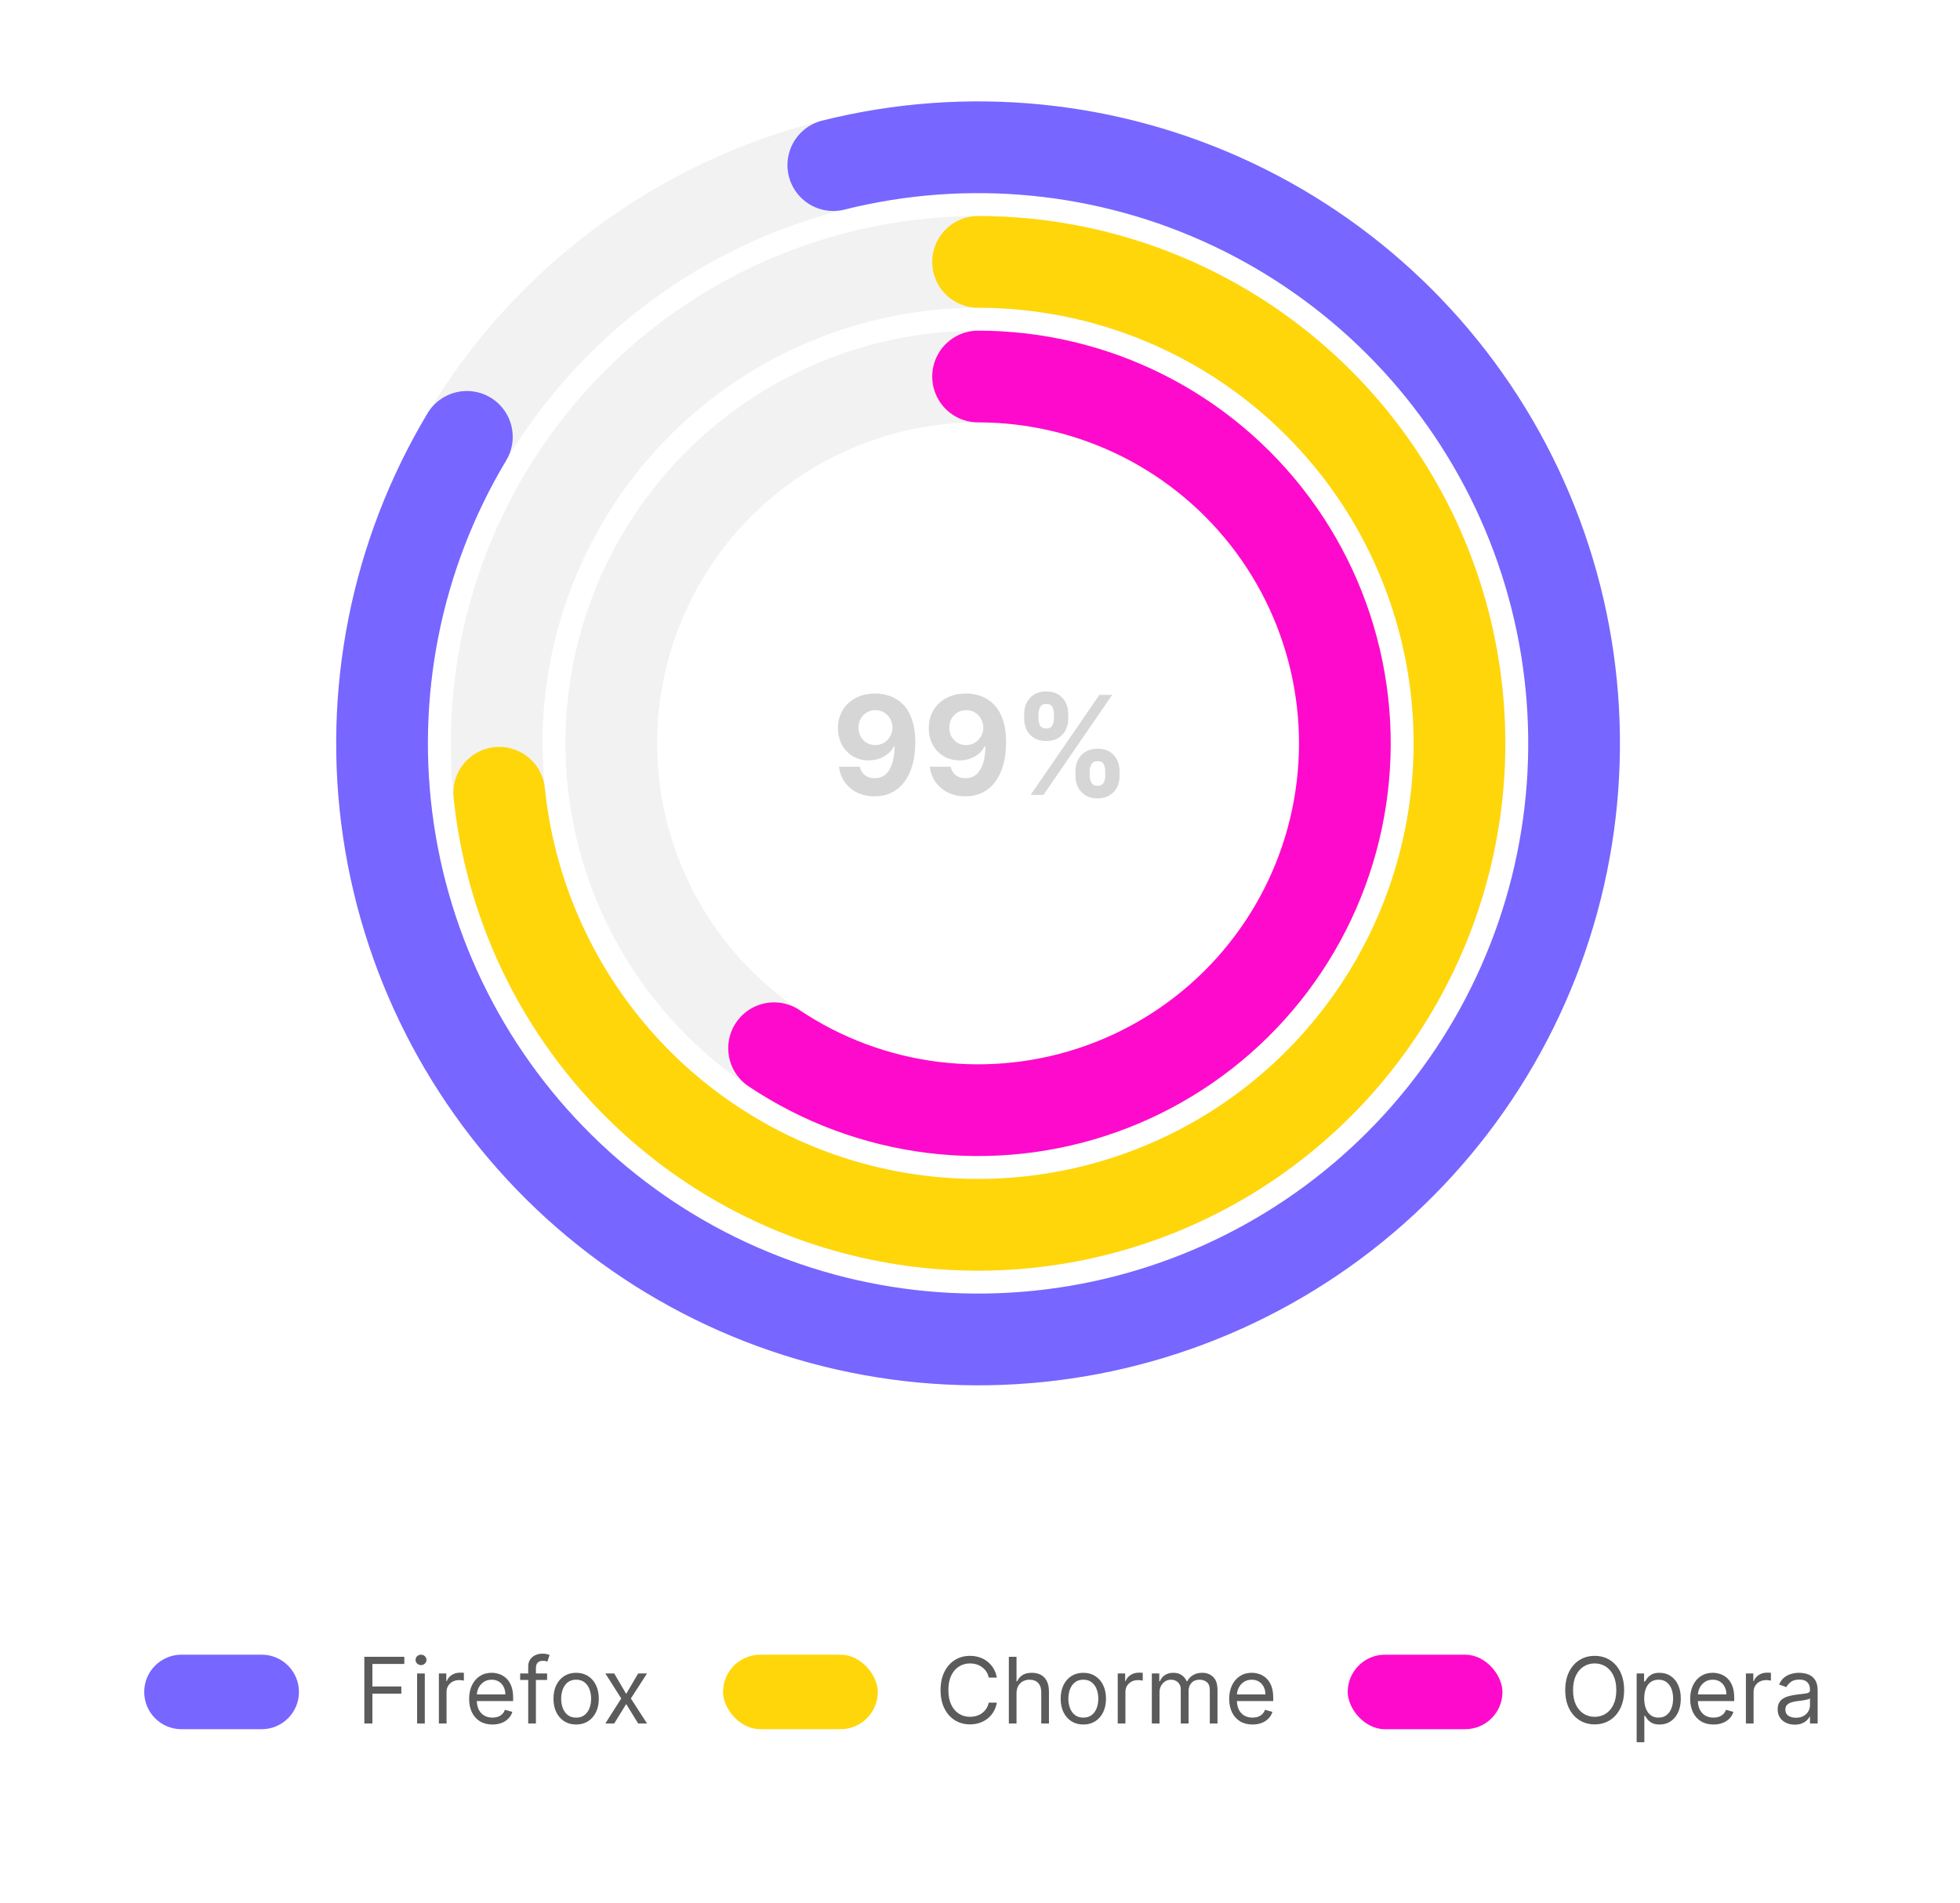 <svg width="342" height="332" viewBox="0 0 342 332" fill="none" xmlns="http://www.w3.org/2000/svg">
    <path d="M170.664 25.691C184.322 25.691 197.845 28.381 210.463 33.608C223.081 38.834 234.546 46.495 244.203 56.152C253.86 65.81 261.521 77.275 266.748 89.892C271.974 102.51 274.664 116.034 274.664 129.691C274.664 143.349 271.974 156.873 266.748 169.491C261.521 182.108 253.86 193.573 244.203 203.231C234.546 212.888 223.081 220.548 210.463 225.775C197.845 231.001 184.322 233.691 170.664 233.691C157.007 233.691 143.483 231.001 130.865 225.775C118.247 220.548 106.782 212.888 97.125 203.23C87.468 193.573 79.807 182.108 74.581 169.49C69.354 156.873 66.664 143.349 66.664 129.691C66.664 116.034 69.354 102.51 74.581 89.892C79.807 77.274 87.468 65.809 97.125 56.152C106.782 46.495 118.247 38.834 130.865 33.608C143.483 28.381 157.007 25.691 170.664 25.691L170.664 25.691Z" stroke="#F2F2F2" stroke-width="16" stroke-linecap="round" stroke-linejoin="round"/>
    <path d="M145.402 28.806C168.742 22.962 193.387 25.391 215.137 35.68C236.887 45.969 254.397 63.481 264.682 85.233C274.968 106.985 277.393 131.63 271.545 154.969C265.697 178.309 251.937 198.898 232.61 213.23C213.283 227.561 189.585 234.748 165.553 233.566C141.521 232.383 118.643 222.905 100.816 206.745C82.989 190.585 71.317 168.744 67.788 144.943C64.26 121.143 69.093 96.855 81.464 76.218" stroke="#7766FF" stroke-width="16" stroke-linecap="round" stroke-linejoin="round"/>
    <path d="M170.664 45.691C181.695 45.691 192.618 47.864 202.809 52.086C213.001 56.307 222.261 62.494 230.061 70.294C237.861 78.095 244.049 87.355 248.27 97.546C252.491 107.737 254.664 118.66 254.664 129.691C254.664 140.722 252.491 151.645 248.27 161.837C244.049 172.028 237.861 181.288 230.061 189.088C222.261 196.889 213.001 203.076 202.809 207.297C192.618 211.519 181.695 213.691 170.664 213.691C159.633 213.691 148.71 211.519 138.519 207.297C128.327 203.076 119.067 196.888 111.267 189.088C103.467 181.288 97.28 172.028 93.058 161.837C88.837 151.645 86.664 140.722 86.664 129.691C86.664 118.66 88.837 107.737 93.058 97.546C97.28 87.355 103.467 78.094 111.267 70.294C119.067 62.494 128.327 56.307 138.519 52.086C148.71 47.864 159.633 45.691 170.664 45.691L170.664 45.691Z" stroke="#F2F2F2" stroke-width="16" stroke-linecap="round" stroke-linejoin="round"/>
    <path d="M170.664 45.691C186.91 45.691 202.808 50.403 216.431 59.254C230.054 68.106 240.818 80.718 247.418 95.562C254.019 110.407 256.173 126.848 253.62 142.892C251.067 158.936 243.916 173.896 233.034 185.958C222.152 198.021 208.005 206.669 192.307 210.855C176.61 215.041 160.035 214.585 144.591 209.543C129.148 204.5 115.497 195.087 105.295 182.444C95.092 169.801 88.775 154.471 87.108 138.311" stroke="#FFD60A" stroke-width="16" stroke-linecap="round" stroke-linejoin="round"/>
    <path d="M170.664 65.691C179.069 65.691 187.391 67.347 195.156 70.563C202.921 73.779 209.976 78.494 215.919 84.437C221.862 90.379 226.576 97.435 229.792 105.2C233.009 112.965 234.664 121.287 234.664 129.691C234.664 138.096 233.009 146.418 229.792 154.183C226.576 161.948 221.862 169.003 215.919 174.946C209.976 180.889 202.921 185.603 195.156 188.82C187.391 192.036 179.069 193.691 170.664 193.691C162.259 193.691 153.937 192.036 146.172 188.82C138.407 185.603 131.352 180.889 125.409 174.946C119.466 169.003 114.752 161.948 111.536 154.183C108.319 146.418 106.664 138.096 106.664 129.691C106.664 121.287 108.319 112.964 111.536 105.2C114.752 97.435 119.466 90.379 125.409 84.436C131.352 78.494 138.408 73.779 146.172 70.563C153.937 67.347 162.26 65.691 170.664 65.691L170.664 65.691Z" stroke="#F2F2F2" stroke-width="16" stroke-linecap="round" stroke-linejoin="round"/>
    <path d="M170.664 65.691C180.66 65.691 190.516 68.033 199.444 72.528C208.372 77.023 216.123 83.546 222.076 91.576C228.029 99.606 232.019 108.918 233.725 118.767C235.431 128.616 234.807 138.728 231.902 148.292C228.996 157.856 223.892 166.607 216.996 173.843C210.1 181.079 201.605 186.6 192.192 189.962C182.779 193.324 172.709 194.435 162.789 193.205C152.87 191.975 143.376 188.439 135.069 182.88" stroke="#FE0ACC" stroke-width="16" stroke-linecap="round" stroke-linejoin="round"/>
    <path d="M152.738 120.998C153.636 120.998 154.499 121.149 155.329 121.45C156.164 121.751 156.908 122.231 157.562 122.89C158.221 123.549 158.741 124.424 159.121 125.515C159.508 126.6 159.704 127.933 159.71 129.512C159.71 130.995 159.542 132.319 159.207 133.484C158.877 134.643 158.403 135.629 157.783 136.441C157.164 137.254 156.417 137.873 155.542 138.299C154.667 138.72 153.69 138.93 152.61 138.93C151.445 138.93 150.417 138.706 149.525 138.257C148.633 137.802 147.914 137.186 147.369 136.407C146.829 135.623 146.502 134.743 146.388 133.765H150.028C150.17 134.402 150.468 134.896 150.923 135.248C151.377 135.595 151.94 135.768 152.61 135.768C153.746 135.768 154.61 135.274 155.201 134.285C155.792 133.291 156.09 131.93 156.096 130.203H155.977C155.715 130.714 155.363 131.154 154.92 131.524C154.477 131.887 153.968 132.169 153.394 132.368C152.826 132.566 152.221 132.666 151.579 132.666C150.55 132.666 149.633 132.424 148.826 131.941C148.019 131.458 147.383 130.794 146.917 129.947C146.451 129.1 146.218 128.135 146.218 127.049C146.212 125.879 146.482 124.836 147.028 123.922C147.573 123.007 148.335 122.291 149.312 121.774C150.295 121.251 151.437 120.993 152.738 120.998ZM152.763 123.896C152.19 123.896 151.678 124.032 151.229 124.305C150.786 124.578 150.434 124.944 150.173 125.404C149.917 125.865 149.792 126.379 149.798 126.947C149.798 127.521 149.923 128.038 150.173 128.498C150.428 128.953 150.775 129.316 151.212 129.589C151.656 129.856 152.161 129.99 152.729 129.99C153.156 129.99 153.55 129.91 153.914 129.751C154.278 129.592 154.593 129.373 154.86 129.095C155.133 128.811 155.346 128.484 155.499 128.115C155.653 127.745 155.729 127.353 155.729 126.939C155.724 126.387 155.593 125.882 155.337 125.422C155.082 124.961 154.729 124.592 154.281 124.314C153.832 124.035 153.326 123.896 152.763 123.896ZM168.582 120.998C169.479 120.998 170.343 121.149 171.173 121.45C172.008 121.751 172.752 122.231 173.406 122.89C174.065 123.549 174.585 124.424 174.965 125.515C175.352 126.6 175.548 127.933 175.553 129.512C175.553 130.995 175.386 132.319 175.05 133.484C174.721 134.643 174.246 135.629 173.627 136.441C173.008 137.254 172.261 137.873 171.386 138.299C170.511 138.72 169.533 138.93 168.454 138.93C167.289 138.93 166.261 138.706 165.369 138.257C164.477 137.802 163.758 137.186 163.212 136.407C162.673 135.623 162.346 134.743 162.232 133.765H165.871C166.013 134.402 166.312 134.896 166.766 135.248C167.221 135.595 167.783 135.768 168.454 135.768C169.59 135.768 170.454 135.274 171.045 134.285C171.636 133.291 171.934 131.93 171.94 130.203H171.82C171.559 130.714 171.207 131.154 170.763 131.524C170.32 131.887 169.812 132.169 169.238 132.368C168.67 132.566 168.065 132.666 167.423 132.666C166.394 132.666 165.477 132.424 164.67 131.941C163.863 131.458 163.227 130.794 162.761 129.947C162.295 129.1 162.062 128.135 162.062 127.049C162.056 125.879 162.326 124.836 162.871 123.922C163.417 123.007 164.178 122.291 165.156 121.774C166.138 121.251 167.281 120.993 168.582 120.998ZM168.607 123.896C168.033 123.896 167.522 124.032 167.073 124.305C166.63 124.578 166.278 124.944 166.016 125.404C165.761 125.865 165.636 126.379 165.641 126.947C165.641 127.521 165.766 128.038 166.016 128.498C166.272 128.953 166.619 129.316 167.056 129.589C167.499 129.856 168.005 129.99 168.573 129.99C168.999 129.99 169.394 129.91 169.758 129.751C170.121 129.592 170.437 129.373 170.704 129.095C170.977 128.811 171.19 128.484 171.343 128.115C171.496 127.745 171.573 127.353 171.573 126.939C171.567 126.387 171.437 125.882 171.181 125.422C170.925 124.961 170.573 124.592 170.124 124.314C169.675 124.035 169.17 123.896 168.607 123.896ZM187.664 135.419V134.498C187.664 133.799 187.812 133.157 188.107 132.572C188.408 131.981 188.843 131.51 189.411 131.157C189.985 130.799 190.684 130.62 191.508 130.62C192.343 130.62 193.045 130.797 193.613 131.149C194.187 131.501 194.619 131.973 194.908 132.564C195.204 133.149 195.352 133.794 195.352 134.498V135.419C195.352 136.118 195.204 136.762 194.908 137.353C194.613 137.939 194.178 138.407 193.604 138.76C193.031 139.118 192.332 139.297 191.508 139.297C190.673 139.297 189.971 139.118 189.403 138.76C188.835 138.407 188.403 137.939 188.107 137.353C187.812 136.762 187.664 136.118 187.664 135.419ZM190.144 134.498V135.419C190.144 135.822 190.241 136.203 190.434 136.561C190.633 136.919 190.991 137.098 191.508 137.098C192.025 137.098 192.377 136.922 192.565 136.569C192.758 136.217 192.854 135.833 192.854 135.419V134.498C192.854 134.083 192.763 133.697 192.582 133.339C192.4 132.981 192.042 132.802 191.508 132.802C190.996 132.802 190.641 132.981 190.442 133.339C190.244 133.697 190.144 134.083 190.144 134.498ZM178.707 125.43V124.51C178.707 123.805 178.857 123.16 179.158 122.575C179.46 121.984 179.894 121.512 180.462 121.16C181.036 120.808 181.729 120.632 182.542 120.632C183.383 120.632 184.087 120.808 184.656 121.16C185.224 121.512 185.656 121.984 185.951 122.575C186.246 123.16 186.394 123.805 186.394 124.51V125.43C186.394 126.135 186.244 126.779 185.942 127.365C185.647 127.95 185.212 128.419 184.638 128.771C184.07 129.118 183.371 129.291 182.542 129.291C181.712 129.291 181.011 129.115 180.437 128.762C179.869 128.404 179.437 127.936 179.141 127.356C178.852 126.771 178.707 126.129 178.707 125.43ZM181.204 124.51V125.43C181.204 125.845 181.3 126.228 181.494 126.581C181.692 126.933 182.042 127.109 182.542 127.109C183.065 127.109 183.42 126.933 183.607 126.581C183.8 126.228 183.897 125.845 183.897 125.43V124.51C183.897 124.095 183.806 123.708 183.624 123.35C183.442 122.993 183.082 122.814 182.542 122.814C182.036 122.814 181.687 122.995 181.494 123.359C181.3 123.723 181.204 124.106 181.204 124.51ZM179.832 138.691L191.832 121.237H194.065L182.065 138.691H179.832Z" fill="#333333" fill-opacity="0.2"/>
    <g clip-path="url(#clip0_0_1)">
        <path d="M25.164 295.191C25.164 291.602 28.074 288.691 31.664 288.691H45.664C49.254 288.691 52.164 291.602 52.164 295.191V295.191C52.164 298.781 49.254 301.691 45.664 301.691H31.664C28.074 301.691 25.164 298.781 25.164 295.191V295.191Z" fill="#7766FF"/>
        <path d="M63.573 300.691V289.055H70.55V290.305H64.982V294.237H70.028V295.487H64.982V300.691H63.573ZM72.782 300.691V291.964H74.123V300.691H72.782ZM73.464 290.51C73.202 290.51 72.977 290.421 72.788 290.243C72.602 290.065 72.509 289.85 72.509 289.6C72.509 289.35 72.602 289.136 72.788 288.958C72.977 288.78 73.202 288.691 73.464 288.691C73.725 288.691 73.949 288.78 74.134 288.958C74.324 289.136 74.418 289.35 74.418 289.6C74.418 289.85 74.324 290.065 74.134 290.243C73.949 290.421 73.725 290.51 73.464 290.51ZM76.579 300.691V291.964H77.874V293.282H77.965C78.124 292.85 78.412 292.5 78.829 292.231C79.246 291.962 79.715 291.828 80.238 291.828C80.336 291.828 80.46 291.83 80.607 291.833C80.755 291.837 80.867 291.843 80.942 291.85V293.214C80.897 293.203 80.793 293.186 80.63 293.163C80.471 293.136 80.302 293.123 80.124 293.123C79.7 293.123 79.321 293.212 78.988 293.39C78.658 293.565 78.397 293.807 78.204 294.118C78.014 294.424 77.92 294.775 77.92 295.169V300.691H76.579ZM85.925 300.873C85.085 300.873 84.359 300.688 83.749 300.316C83.143 299.941 82.675 299.419 82.346 298.748C82.02 298.074 81.857 297.29 81.857 296.396C81.857 295.502 82.02 294.714 82.346 294.032C82.675 293.347 83.134 292.813 83.721 292.43C84.312 292.044 85.001 291.85 85.789 291.85C86.244 291.85 86.692 291.926 87.136 292.078C87.579 292.229 87.982 292.475 88.346 292.816C88.71 293.154 88.999 293.6 89.215 294.157C89.431 294.714 89.539 295.4 89.539 296.214V296.782H82.812V295.623H88.175C88.175 295.131 88.077 294.691 87.88 294.305C87.687 293.919 87.41 293.614 87.05 293.39C86.694 293.167 86.274 293.055 85.789 293.055C85.255 293.055 84.793 293.188 84.403 293.453C84.016 293.714 83.719 294.055 83.511 294.475C83.302 294.896 83.198 295.347 83.198 295.828V296.6C83.198 297.26 83.312 297.818 83.539 298.277C83.77 298.731 84.09 299.078 84.499 299.316C84.908 299.551 85.384 299.669 85.925 299.669C86.278 299.669 86.596 299.619 86.88 299.521C87.168 299.419 87.416 299.267 87.624 299.066C87.833 298.862 87.994 298.608 88.107 298.305L89.403 298.669C89.266 299.108 89.037 299.494 88.715 299.828C88.393 300.157 87.996 300.415 87.522 300.6C87.049 300.782 86.516 300.873 85.925 300.873ZM95.465 291.964V293.1H90.761V291.964H95.465ZM92.17 300.691V290.76C92.17 290.26 92.287 289.843 92.522 289.51C92.757 289.176 93.062 288.926 93.437 288.76C93.812 288.593 94.208 288.51 94.624 288.51C94.954 288.51 95.223 288.536 95.431 288.589C95.639 288.642 95.795 288.691 95.897 288.737L95.511 289.896C95.442 289.873 95.348 289.845 95.227 289.811C95.109 289.777 94.954 289.76 94.761 289.76C94.317 289.76 93.997 289.871 93.8 290.095C93.607 290.318 93.511 290.646 93.511 291.078V300.691H92.17ZM100.531 300.873C99.743 300.873 99.051 300.686 98.457 300.311C97.866 299.936 97.404 299.411 97.07 298.737C96.741 298.063 96.576 297.275 96.576 296.373C96.576 295.464 96.741 294.671 97.07 293.993C97.404 293.315 97.866 292.788 98.457 292.413C99.051 292.038 99.743 291.85 100.531 291.85C101.318 291.85 102.008 292.038 102.599 292.413C103.193 292.788 103.656 293.315 103.985 293.993C104.318 294.671 104.485 295.464 104.485 296.373C104.485 297.275 104.318 298.063 103.985 298.737C103.656 299.411 103.193 299.936 102.599 300.311C102.008 300.686 101.318 300.873 100.531 300.873ZM100.531 299.669C101.129 299.669 101.621 299.515 102.008 299.208C102.394 298.902 102.68 298.498 102.866 297.998C103.051 297.498 103.144 296.957 103.144 296.373C103.144 295.79 103.051 295.246 102.866 294.743C102.68 294.239 102.394 293.832 102.008 293.521C101.621 293.21 101.129 293.055 100.531 293.055C99.932 293.055 99.44 293.21 99.053 293.521C98.667 293.832 98.381 294.239 98.195 294.743C98.01 295.246 97.917 295.79 97.917 296.373C97.917 296.957 98.01 297.498 98.195 297.998C98.381 298.498 98.667 298.902 99.053 299.208C99.44 299.515 99.932 299.669 100.531 299.669ZM107.173 291.964L109.263 295.532L111.354 291.964H112.9L110.082 296.328L112.9 300.691H111.354L109.263 297.305L107.173 300.691H105.627L108.4 296.328L105.627 291.964H107.173Z" fill="#333333" fill-opacity="0.8"/>
        <rect x="126.164" y="288.691" width="27" height="13" rx="6.5" fill="#FFD60A"/>
        <path d="M173.937 292.691H172.528C172.444 292.286 172.299 291.93 172.09 291.623C171.886 291.316 171.636 291.059 171.34 290.85C171.049 290.638 170.725 290.479 170.369 290.373C170.013 290.267 169.641 290.214 169.255 290.214C168.55 290.214 167.912 290.392 167.34 290.748C166.772 291.104 166.319 291.629 165.982 292.322C165.649 293.015 165.482 293.866 165.482 294.873C165.482 295.881 165.649 296.731 165.982 297.424C166.319 298.118 166.772 298.642 167.34 298.998C167.912 299.354 168.55 299.532 169.255 299.532C169.641 299.532 170.013 299.479 170.369 299.373C170.725 299.267 171.049 299.11 171.34 298.902C171.636 298.69 171.886 298.43 172.09 298.123C172.299 297.813 172.444 297.457 172.528 297.055H173.937C173.831 297.65 173.638 298.182 173.357 298.652C173.077 299.121 172.728 299.521 172.312 299.85C171.895 300.176 171.427 300.424 170.908 300.595C170.393 300.765 169.842 300.85 169.255 300.85C168.263 300.85 167.38 300.608 166.607 300.123C165.835 299.638 165.227 298.949 164.783 298.055C164.34 297.161 164.119 296.1 164.119 294.873C164.119 293.646 164.34 292.585 164.783 291.691C165.227 290.797 165.835 290.108 166.607 289.623C167.38 289.138 168.263 288.896 169.255 288.896C169.842 288.896 170.393 288.981 170.908 289.152C171.427 289.322 171.895 289.572 172.312 289.902C172.728 290.227 173.077 290.625 173.357 291.095C173.638 291.561 173.831 292.093 173.937 292.691ZM177.373 295.441V300.691H176.032V289.055H177.373V293.328H177.487C177.691 292.877 177.998 292.519 178.407 292.254C178.82 291.985 179.369 291.85 180.055 291.85C180.649 291.85 181.17 291.97 181.617 292.208C182.064 292.443 182.411 292.805 182.657 293.294C182.907 293.779 183.032 294.396 183.032 295.146V300.691H181.691V295.237C181.691 294.544 181.511 294.008 181.151 293.629C180.795 293.246 180.301 293.055 179.668 293.055C179.229 293.055 178.835 293.148 178.487 293.333C178.142 293.519 177.869 293.79 177.668 294.146C177.471 294.502 177.373 294.934 177.373 295.441ZM189.031 300.873C188.243 300.873 187.551 300.686 186.957 300.311C186.366 299.936 185.904 299.411 185.57 298.737C185.241 298.063 185.076 297.275 185.076 296.373C185.076 295.464 185.241 294.671 185.57 293.993C185.904 293.315 186.366 292.788 186.957 292.413C187.551 292.038 188.243 291.85 189.031 291.85C189.818 291.85 190.508 292.038 191.099 292.413C191.693 292.788 192.156 293.315 192.485 293.993C192.818 294.671 192.985 295.464 192.985 296.373C192.985 297.275 192.818 298.063 192.485 298.737C192.156 299.411 191.693 299.936 191.099 300.311C190.508 300.686 189.818 300.873 189.031 300.873ZM189.031 299.669C189.629 299.669 190.121 299.515 190.508 299.208C190.894 298.902 191.18 298.498 191.366 297.998C191.551 297.498 191.644 296.957 191.644 296.373C191.644 295.79 191.551 295.246 191.366 294.743C191.18 294.239 190.894 293.832 190.508 293.521C190.121 293.21 189.629 293.055 189.031 293.055C188.432 293.055 187.94 293.21 187.553 293.521C187.167 293.832 186.881 294.239 186.695 294.743C186.51 295.246 186.417 295.79 186.417 296.373C186.417 296.957 186.51 297.498 186.695 297.998C186.881 298.498 187.167 298.902 187.553 299.208C187.94 299.515 188.432 299.669 189.031 299.669ZM195.032 300.691V291.964H196.327V293.282H196.418C196.577 292.85 196.865 292.5 197.282 292.231C197.699 291.962 198.168 291.828 198.691 291.828C198.79 291.828 198.913 291.83 199.06 291.833C199.208 291.837 199.32 291.843 199.396 291.85V293.214C199.35 293.203 199.246 293.186 199.083 293.163C198.924 293.136 198.755 293.123 198.577 293.123C198.153 293.123 197.774 293.212 197.441 293.39C197.112 293.565 196.85 293.807 196.657 294.118C196.468 294.424 196.373 294.775 196.373 295.169V300.691H195.032ZM200.985 300.691V291.964H202.281V293.328H202.394C202.576 292.862 202.87 292.5 203.275 292.243C203.68 291.981 204.167 291.85 204.735 291.85C205.311 291.85 205.79 291.981 206.173 292.243C206.559 292.5 206.86 292.862 207.076 293.328H207.167C207.39 292.877 207.726 292.519 208.173 292.254C208.62 291.985 209.156 291.85 209.781 291.85C210.561 291.85 211.199 292.095 211.695 292.583C212.192 293.068 212.44 293.824 212.44 294.85V300.691H211.099V294.85C211.099 294.207 210.923 293.746 210.57 293.47C210.218 293.193 209.803 293.055 209.326 293.055C208.712 293.055 208.237 293.241 207.9 293.612C207.563 293.979 207.394 294.445 207.394 295.01V300.691H206.031V294.714C206.031 294.218 205.87 293.818 205.548 293.515C205.226 293.208 204.811 293.055 204.303 293.055C203.955 293.055 203.629 293.148 203.326 293.333C203.027 293.519 202.784 293.777 202.599 294.106C202.417 294.432 202.326 294.809 202.326 295.237V300.691H200.985ZM218.55 300.873C217.71 300.873 216.984 300.688 216.374 300.316C215.768 299.941 215.3 299.419 214.971 298.748C214.645 298.074 214.482 297.29 214.482 296.396C214.482 295.502 214.645 294.714 214.971 294.032C215.3 293.347 215.759 292.813 216.346 292.43C216.937 292.044 217.626 291.85 218.414 291.85C218.869 291.85 219.317 291.926 219.761 292.078C220.204 292.229 220.607 292.475 220.971 292.816C221.335 293.154 221.624 293.6 221.84 294.157C222.056 294.714 222.164 295.4 222.164 296.214V296.782H215.437V295.623H220.8C220.8 295.131 220.702 294.691 220.505 294.305C220.312 293.919 220.035 293.614 219.675 293.39C219.319 293.167 218.899 293.055 218.414 293.055C217.88 293.055 217.418 293.188 217.028 293.453C216.641 293.714 216.344 294.055 216.136 294.475C215.927 294.896 215.823 295.347 215.823 295.828V296.6C215.823 297.26 215.937 297.818 216.164 298.277C216.395 298.731 216.715 299.078 217.124 299.316C217.533 299.551 218.009 299.669 218.55 299.669C218.903 299.669 219.221 299.619 219.505 299.521C219.793 299.419 220.041 299.267 220.249 299.066C220.458 298.862 220.619 298.608 220.732 298.305L222.028 298.669C221.891 299.108 221.662 299.494 221.34 299.828C221.018 300.157 220.621 300.415 220.147 300.6C219.674 300.782 219.141 300.873 218.55 300.873Z" fill="#333333" fill-opacity="0.8"/>
        <rect x="235.164" y="288.691" width="27" height="13" rx="6.5" fill="#FE0ACC"/>
        <path d="M283.391 294.873C283.391 296.1 283.17 297.161 282.727 298.055C282.283 298.949 281.675 299.638 280.903 300.123C280.13 300.608 279.247 300.85 278.255 300.85C277.263 300.85 276.38 300.608 275.607 300.123C274.835 299.638 274.227 298.949 273.783 298.055C273.34 297.161 273.119 296.1 273.119 294.873C273.119 293.646 273.34 292.585 273.783 291.691C274.227 290.797 274.835 290.108 275.607 289.623C276.38 289.138 277.263 288.896 278.255 288.896C279.247 288.896 280.13 289.138 280.903 289.623C281.675 290.108 282.283 290.797 282.727 291.691C283.17 292.585 283.391 293.646 283.391 294.873ZM282.028 294.873C282.028 293.866 281.859 293.015 281.522 292.322C281.189 291.629 280.736 291.104 280.164 290.748C279.596 290.392 278.96 290.214 278.255 290.214C277.55 290.214 276.912 290.392 276.34 290.748C275.772 291.104 275.319 291.629 274.982 292.322C274.649 293.015 274.482 293.866 274.482 294.873C274.482 295.881 274.649 296.731 274.982 297.424C275.319 298.118 275.772 298.642 276.34 298.998C276.912 299.354 277.55 299.532 278.255 299.532C278.96 299.532 279.596 299.354 280.164 298.998C280.736 298.642 281.189 298.118 281.522 297.424C281.859 296.731 282.028 295.881 282.028 294.873ZM285.579 303.964V291.964H286.874V293.35H287.033C287.132 293.199 287.268 293.006 287.442 292.771C287.621 292.532 287.874 292.32 288.204 292.135C288.537 291.945 288.988 291.85 289.556 291.85C290.291 291.85 290.939 292.034 291.499 292.402C292.06 292.769 292.497 293.29 292.812 293.964C293.126 294.638 293.283 295.434 293.283 296.35C293.283 297.275 293.126 298.076 292.812 298.754C292.497 299.428 292.062 299.951 291.505 300.322C290.948 300.69 290.306 300.873 289.579 300.873C289.018 300.873 288.569 300.78 288.232 300.595C287.895 300.405 287.636 300.191 287.454 299.953C287.272 299.71 287.132 299.51 287.033 299.35H286.92V303.964H285.579ZM286.897 296.328C286.897 296.987 286.994 297.568 287.187 298.072C287.38 298.572 287.662 298.964 288.033 299.248C288.405 299.529 288.859 299.669 289.397 299.669C289.958 299.669 290.425 299.521 290.8 299.225C291.179 298.926 291.463 298.525 291.653 298.021C291.846 297.513 291.942 296.949 291.942 296.328C291.942 295.714 291.848 295.161 291.658 294.669C291.473 294.172 291.191 293.78 290.812 293.493C290.437 293.201 289.965 293.055 289.397 293.055C288.852 293.055 288.393 293.193 288.022 293.47C287.651 293.743 287.371 294.125 287.181 294.618C286.992 295.106 286.897 295.676 286.897 296.328ZM298.988 300.873C298.147 300.873 297.422 300.688 296.812 300.316C296.206 299.941 295.738 299.419 295.408 298.748C295.083 298.074 294.92 297.29 294.92 296.396C294.92 295.502 295.083 294.714 295.408 294.032C295.738 293.347 296.196 292.813 296.783 292.43C297.374 292.044 298.064 291.85 298.852 291.85C299.306 291.85 299.755 291.926 300.198 292.078C300.641 292.229 301.045 292.475 301.408 292.816C301.772 293.154 302.062 293.6 302.278 294.157C302.494 294.714 302.602 295.4 302.602 296.214V296.782H295.874V295.623H301.238C301.238 295.131 301.139 294.691 300.942 294.305C300.749 293.919 300.473 293.614 300.113 293.39C299.757 293.167 299.336 293.055 298.852 293.055C298.317 293.055 297.855 293.188 297.465 293.453C297.079 293.714 296.781 294.055 296.573 294.475C296.365 294.896 296.261 295.347 296.261 295.828V296.6C296.261 297.26 296.374 297.818 296.602 298.277C296.833 298.731 297.153 299.078 297.562 299.316C297.971 299.551 298.446 299.669 298.988 299.669C299.34 299.669 299.658 299.619 299.942 299.521C300.23 299.419 300.478 299.267 300.687 299.066C300.895 298.862 301.056 298.608 301.17 298.305L302.465 298.669C302.329 299.108 302.1 299.494 301.778 299.828C301.456 300.157 301.058 300.415 300.585 300.6C300.111 300.782 299.579 300.873 298.988 300.873ZM304.641 300.691V291.964H305.937V293.282H306.028C306.187 292.85 306.475 292.5 306.891 292.231C307.308 291.962 307.778 291.828 308.3 291.828C308.399 291.828 308.522 291.83 308.67 291.833C308.817 291.837 308.929 291.843 309.005 291.85V293.214C308.96 293.203 308.855 293.186 308.692 293.163C308.533 293.136 308.365 293.123 308.187 293.123C307.763 293.123 307.384 293.212 307.05 293.39C306.721 293.565 306.46 293.807 306.266 294.118C306.077 294.424 305.982 294.775 305.982 295.169V300.691H304.641ZM313.163 300.896C312.61 300.896 312.108 300.792 311.657 300.583C311.206 300.371 310.848 300.066 310.583 299.669C310.318 299.267 310.185 298.782 310.185 298.214C310.185 297.714 310.284 297.309 310.481 296.998C310.678 296.684 310.941 296.438 311.271 296.26C311.6 296.082 311.964 295.949 312.362 295.862C312.763 295.771 313.166 295.699 313.572 295.646C314.102 295.578 314.532 295.527 314.862 295.493C315.195 295.455 315.437 295.392 315.589 295.305C315.744 295.218 315.822 295.066 315.822 294.85V294.805C315.822 294.244 315.668 293.809 315.362 293.498C315.058 293.188 314.598 293.032 313.981 293.032C313.341 293.032 312.839 293.172 312.475 293.453C312.112 293.733 311.856 294.032 311.708 294.35L310.435 293.896C310.663 293.366 310.966 292.953 311.344 292.657C311.727 292.358 312.144 292.15 312.594 292.032C313.049 291.911 313.496 291.85 313.935 291.85C314.216 291.85 314.538 291.885 314.901 291.953C315.269 292.017 315.623 292.152 315.964 292.356C316.308 292.561 316.594 292.869 316.822 293.282C317.049 293.695 317.163 294.248 317.163 294.941V300.691H315.822V299.51H315.754C315.663 299.699 315.511 299.902 315.299 300.118C315.087 300.333 314.805 300.517 314.452 300.669C314.1 300.82 313.67 300.896 313.163 300.896ZM313.367 299.691C313.897 299.691 314.344 299.587 314.708 299.379C315.076 299.171 315.352 298.902 315.538 298.572C315.727 298.243 315.822 297.896 315.822 297.532V296.305C315.765 296.373 315.64 296.436 315.447 296.493C315.257 296.546 315.038 296.593 314.788 296.635C314.541 296.672 314.301 296.707 314.066 296.737C313.835 296.763 313.647 296.786 313.504 296.805C313.155 296.85 312.829 296.924 312.526 297.027C312.227 297.125 311.985 297.275 311.799 297.475C311.617 297.672 311.526 297.941 311.526 298.282C311.526 298.748 311.699 299.1 312.043 299.339C312.392 299.574 312.833 299.691 313.367 299.691Z" fill="#333333" fill-opacity="0.8"/>
    </g>
    <defs>
        <clipPath id="clip0_0_1">
            <rect width="295" height="23" fill="white" transform="translate(25.164 283.691)"/>
        </clipPath>
    </defs>
</svg>
